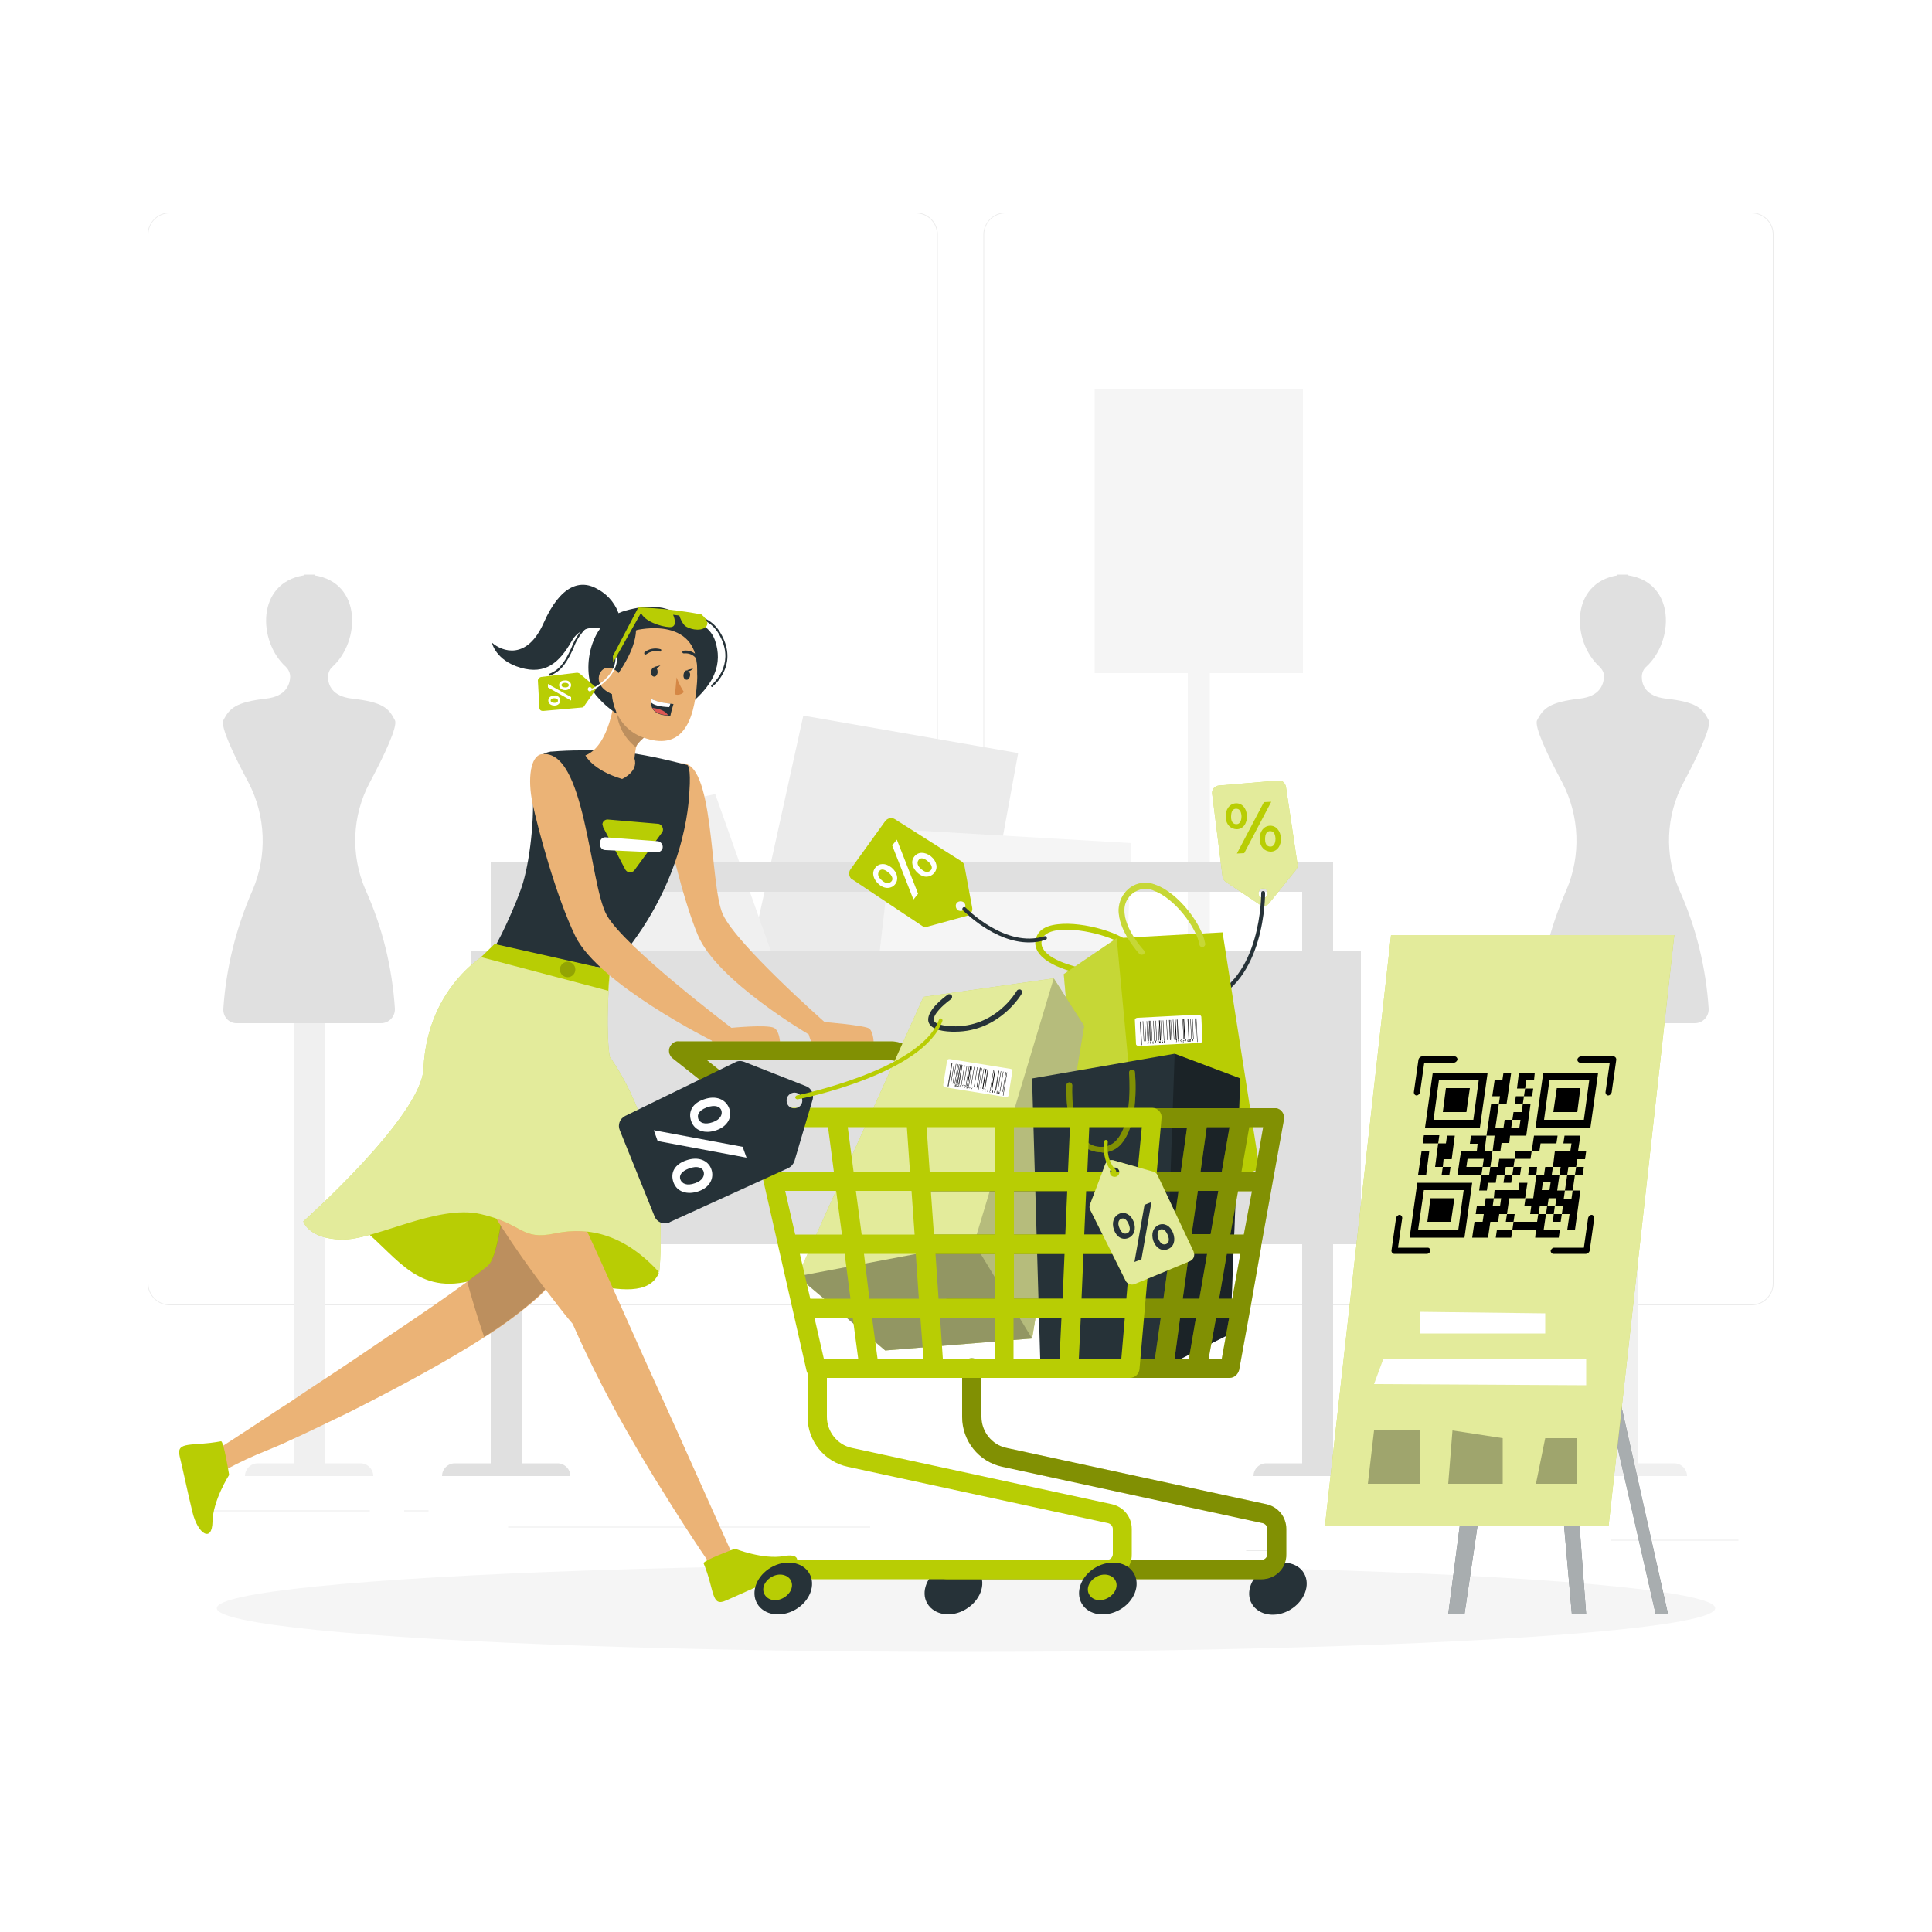 <svg xmlns="http://www.w3.org/2000/svg" xmlns:xlink="http://www.w3.org/1999/xlink" id="Layer_1" x="0px" y="0px" viewBox="0 0 500 500" style="enable-background:new 0 0 500 500;" xml:space="preserve"><style type="text/css">	.st0{fill:#EBEBEB;}	.st1{fill:#F5F5F5;}	.st2{fill:#F0F0F0;}	.st3{fill:#E0E0E0;}	.st4{fill:#263238;}	.st5{opacity:0.6;fill:#FFFFFF;enable-background:new    ;}	.st6{fill:#B8CD04;}	.st7{fill:#FFFFFF;}	.st8{opacity:0.3;enable-background:new    ;}	.st9{fill:#EBB376;}	.st10{opacity:0.2;enable-background:new    ;}	.st11{fill:#D58745;}	.st12{fill:#DE5753;}	.st13{opacity:0.2;fill:#FFFFFF;enable-background:new    ;}	.st14{opacity:0.2;}	.st15{opacity:0.3;}	.st16{opacity:0.75;}</style><g id="freepik--background-complete--inject-3">	<rect y="382.4" class="st0" width="500" height="0.2"></rect>	<rect x="416.8" y="398.5" class="st0" width="33.1" height="0.2"></rect>	<rect x="322.5" y="401.2" class="st0" width="8.7" height="0.2"></rect>	<rect x="396.6" y="389.2" class="st0" width="19.2" height="0.2"></rect>	<rect x="52.5" y="390.9" class="st0" width="43.2" height="0.2"></rect>	<rect x="104.6" y="390.9" class="st0" width="6.3" height="0.2"></rect>	<rect x="131.5" y="395.1" class="st0" width="93.7" height="0.2"></rect>	<path class="st0" d="M237,337.8H43.9c-3.1,0-5.7-2.6-5.7-5.7V60.7c0-3.1,2.6-5.7,5.7-5.7H237c3.2,0,5.7,2.6,5.7,5.7c0,0,0,0,0,0  v271.4C242.7,335.2,240.2,337.8,237,337.8z M43.9,55.2c-3,0-5.5,2.4-5.5,5.5v271.4c0,3,2.4,5.5,5.5,5.5H237c3,0,5.5-2.4,5.5-5.5  V60.7c0-3-2.4-5.5-5.5-5.5H43.9z"></path>	<path class="st0" d="M453.3,337.8H260.2c-3.2,0-5.7-2.6-5.7-5.7V60.7c0-3.1,2.6-5.7,5.7-5.7h193.1c3.1,0,5.7,2.5,5.7,5.7v271.4  C459,335.2,456.5,337.8,453.3,337.8z M260.2,55.2c-3,0-5.5,2.4-5.5,5.5v271.4c0,3,2.4,5.5,5.5,5.5h193.1c3,0,5.5-2.4,5.5-5.5V60.7  c0-3-2.4-5.5-5.5-5.5H260.2z"></path>	<rect x="307.4" y="131.2" class="st1" width="5.7" height="119.6"></rect>	<rect x="283.3" y="100.7" class="st1" width="53.9" height="73.5"></rect>	<polygon class="st0" points="192.3,256 207.9,185.2 263.5,194.9 250.3,267  "></polygon>	<polygon class="st2" points="140.7,215.2 185.1,205.5 208.8,272.4 154.6,287.7  "></polygon>	<polygon class="st1" points="225.1,268.5 231.3,214.6 292.8,218.2 290.6,274.6  "></polygon>	<path class="st2" d="M93.3,378.7H84V223.2h-8v155.5h-9.3c-1.8,0-3.3,1.5-3.3,3.3l0,0h33.2C96.6,380.2,95.1,378.7,93.3,378.7  L93.3,378.7z"></path>	<path class="st3" d="M94.6,230.3c-3.9-9-3.5-19.2,1.1-27.8c3.8-7.1,7.3-14.6,6.5-16.1c-1.6-3.2-3.2-4.7-11.1-5.6  c-5.2-0.6-6.2-3.6-6.2-5.6c0-1,0.4-2,1.1-2.6c7.3-6.6,7.7-21.8-4.6-23.7v-0.2c-0.4,0-0.8,0-1.2,0h-0.4c-0.4,0-0.8,0-1.2,0v0.2  c-12.3,2-11.9,17.1-4.6,23.7c0.7,0.7,1.1,1.6,1.1,2.6c-0.1,2-1.1,5-6.2,5.6c-7.9,0.9-9.5,2.5-11.1,5.6c-0.8,1.6,2.7,9,6.5,16.1  c4.5,8.6,4.9,18.9,1.1,27.8c-4.3,9.8-6.9,20.2-7.6,30.8c-0.1,2,1.4,3.7,3.4,3.7c0.1,0,0.1,0,0.2,0h37.2c2,0,3.6-1.6,3.6-3.6  c0-0.1,0-0.1,0-0.2C101.5,250.5,99,240,94.6,230.3z"></path>	<path class="st2" d="M433.3,378.7H424V223.2h-8v155.5h-9.3c-1.8,0-3.3,1.5-3.3,3.3h33.2C436.6,380.2,435.1,378.7,433.3,378.7z"></path>	<path class="st3" d="M434.6,230.3c-3.9-9-3.5-19.2,1.1-27.8c3.8-7.1,7.3-14.6,6.5-16.1c-1.6-3.2-3.2-4.7-11.1-5.6  c-5.2-0.6-6.2-3.6-6.2-5.6c0-1,0.4-2,1.1-2.6c7.3-6.6,7.7-21.8-4.6-23.7v-0.2c-0.4,0-0.8,0-1.2,0h-0.4c-0.4,0-0.8,0-1.2,0v0.2  c-12.3,2-11.9,17.1-4.6,23.7c0.7,0.7,1.2,1.6,1.1,2.6c-0.1,2-1.1,5-6.2,5.6c-7.9,0.9-9.5,2.5-11.1,5.6c-0.8,1.6,2.7,9,6.5,16.1  c4.5,8.6,4.9,18.9,1.1,27.8c-4.3,9.8-6.9,20.2-7.6,30.8c-0.1,2,1.4,3.7,3.4,3.7c0.1,0,0.1,0,0.2,0h37.2c2,0,3.6-1.6,3.6-3.6  c0-0.1,0-0.1,0-0.2C441.5,250.5,439,240.1,434.6,230.3z"></path>	<rect x="122" y="246" class="st3" width="230.2" height="76"></rect>	<path class="st3" d="M327.7,378.7c-1.8,0-3.3,1.5-3.3,3.3h33.2c0-1.8-1.5-3.3-3.3-3.3H345V223.2H127v155.5h-9.3  c-1.8,0-3.3,1.5-3.3,3.3h33.2c0-1.8-1.5-3.3-3.3-3.3H135V230.8h202v147.9H327.7z"></path></g><g id="freepik--Shadow--inject-3">	<ellipse id="freepik--path--inject-3" class="st1" cx="250" cy="416.2" rx="193.9" ry="11.3"></ellipse></g><g id="freepik--Board--inject-3">	<polygon class="st4" points="374.8,417.8 392,285.5 395.1,285.5 398.3,285.5 398.5,285.5 400.5,285.5 402,285.5 431.7,417.8   428.5,417.8 401.7,300.4 410.5,417.8 406.8,417.8 396.4,299.9 379,417.8  "></polygon>	<polygon class="st5" points="374.8,417.8 392,285.5 395.1,285.5 398.3,285.5 398.5,285.5 400.5,285.5 402,285.5 431.7,417.8   428.5,417.8 401.7,300.4 410.5,417.8 406.8,417.8 396.4,299.9 379,417.8  "></polygon>	<polygon class="st6" points="342.9,394.9 416.3,394.9 433.3,242 360,242  "></polygon>	<polygon class="st5" points="342.9,394.9 416.3,394.9 433.3,242 360,242  "></polygon>	<polygon class="st7" points="367.5,339.5 399.9,339.9 399.9,345.1 367.5,345.1  "></polygon>	<polygon class="st7" points="358,351.7 410.5,351.7 410.5,358.5 355.6,358.2  "></polygon>	<polygon class="st8" points="355.6,370.2 354,384 367.5,384 367.5,370.2  "></polygon>	<polygon class="st8" points="375.9,370.2 374.8,384 388.9,384 388.9,372.2  "></polygon>	<polygon class="st8" points="399.9,372.2 397.5,384 408,384 408,372.2  "></polygon></g><g id="freepik--Character--inject-3">	<path class="st9" d="M175.9,197.6c9.2-1.7,7.6,31.3,11.2,39.1s26.3,27.8,26.3,27.8s9.8,0.8,11.4,1.6s1.7,6.6,0.5,6.6  s-12,0.1-13.6-0.8s-2.4-4.2-2.4-4.2s-23.8-13.9-28.7-25.7c-4.1-9.8-7.9-26.9-9-32.9S173.6,198,175.9,197.6z"></path>	<path class="st6" d="M78.5,316.2c0,0,5.8-5.8,15.3,1.8s14.5,18.2,30.7,12.7s41,10,46-1.2c0,0-8.4-22.1-24.7-28.9  S86.9,309.9,78.5,316.2z"></path>	<path class="st9" d="M132.4,283.2c-0.1,3.6-0.5,11.6-1.2,19.8c-0.9,10.9-2.4,22.3-4.8,24.4c-0.2,0.2-0.5,0.5-0.8,0.7  c-1.1,0.9-2.7,2.2-4.7,3.6c-5,3.7-12.4,8.8-20.5,14.2l-3.4,2.3c-6,4.1-12.2,8.2-18,12c-2.2,1.5-4.4,3-6.5,4.3  c-9.8,6.5-17,11.1-17,11.1l3.2,4.6c3.3-1.8,6.8-3.4,10.3-4.8l0,0c1.9-0.8,3.9-1.6,6-2.6c4.2-1.9,8.9-4.2,13.9-6.6  c1.5-0.7,3-1.5,4.4-2.2c10.8-5.5,22.5-11.8,32-17.9c5-3.1,9.8-6.7,14.2-10.6c2.9-2.8,5-5.4,5.6-7.7c2.1-7,4.1-18,5.6-28.9  c0.7-5.4,1.4-10.8,1.9-15.5L132.4,283.2z"></path>	<path class="st6" d="M57.2,373c0.7-0.1,2.1,8.7,2.1,8.7s-4.2,6.6-4.3,12.1s-3.8,3.3-5.2-2.5s-2.3-10.3-3.3-14.4  S49.8,374.4,57.2,373z"></path>	<path class="st10" d="M154.3,266c0,0-1.4,16.1-3.6,32.7c-1.5,10.9-3.4,21.9-5.6,28.9c-0.7,2.3-2.7,4.9-5.6,7.7  c-4.4,4-9.1,7.5-14.2,10.7c-1.7-4.9-3.2-10-4.4-14.3c2-1.5,3.6-2.7,4.7-3.6c0.3-0.2,0.6-0.5,0.8-0.7c2.3-2.1,3.8-13.4,4.8-24.4  c1-11.1,1.3-21.8,1.3-21.8L154.3,266z"></path>	<path class="st4" d="M157.8,251l-30.6-5c0.9,0.1,6.9-13,8.2-17.7c1.9-6.5,3.3-18.9,2.1-26.9v-0.1c-0.5-3.3,1.8-6.3,5.1-6.8  c0.1,0,0.2,0,0.3,0c2.4-0.2,4.9-0.3,7.3-0.3c4.9-0.1,9.7,0.2,14.5,0.9c6.2,1,13.2,2.9,13.2,2.9s1,0.4,0.5,7.1  C178.1,211.3,175.7,231.7,157.8,251z"></path>	<path class="st9" d="M169.3,188.9c0,0-3.9,2.6-4.6,4.2c0,0.1-0.1,0.2-0.1,0.3c-0.2,1-0.3,1.9-0.4,2.9c1.1,3.4-3.2,5.3-3.2,5.3  c-7.7-2.3-9.5-6.1-9.5-6.1c6.3-2.5,7.5-14.6,7.5-14.6l3.1,2.4L169.3,188.9z"></path>	<path class="st9" d="M175.2,370.3l-8.1-17.9L156.2,328l-1.9-4.2l-8.5-18.5l-10.1-22h-23c3,10.2,9,21.5,15.3,31.4  c6.1,9.8,12.5,18.2,16.4,23.2c2.3,3,3.8,4.7,3.8,4.7c4.7,10.7,10.1,21.1,16,31.2c2.3,4,4.6,7.8,6.8,11.3c8,13,14.4,22.1,14.4,22.1  l5-3L175.2,370.3z"></path>	<path class="st6" d="M182.1,404.6c-0.3-0.7,8.1-3.8,8.1-3.8s7.3,2.9,12.7,1.9s4,3.1-1.5,5.5l-13.5,6C184,416,185,411.6,182.1,404.6  z"></path>	<path class="st6" d="M127.2,246c0,0-16.6,8.3-17.6,30.6c-0.6,12.4-31.1,39.5-31.1,39.5s1.3,4.5,9.9,4.7s24.7-9.2,36-6.6  s10.3,6.9,19.3,5s18.2,0.5,26.9,10.1c0,0,3.9-32-12.8-55.8c0,0-1.3-6.3,0.1-22.7L127.2,246z"></path>	<path class="st5" d="M127.2,246c0,0-16.6,8.3-17.6,30.6c-0.6,12.4-31.1,39.5-31.1,39.5s1.3,4.5,9.9,4.7s24.7-9.2,36-6.6  s10.3,6.9,19.3,5s18.2,0.5,26.9,10.1c0,0,3.9-32-12.8-55.8c0,0-1.3-6.3,0.1-22.7L127.2,246z"></path>	<polygon class="st6" points="128,244.3 157.8,251 157.4,256.4 124.5,247.7  "></polygon>	<path class="st10" d="M148.9,250.9c0,1.1-0.9,2-2,2s-2-0.9-2-2s0.9-2,2-2S148.9,249.8,148.9,250.9z"></path>	<path class="st10" d="M169.3,188.9c0,0-3.9,2.6-4.6,4.2c0,0.1-0.1,0.2-0.1,0.3c-3.4-2.6-5.3-6.7-5-11l2.6,0.9L169.3,188.9z"></path>	<path class="st4" d="M184.3,177.8c-0.1,0-0.1,0-0.2-0.1c-0.1-0.1-0.1-0.3,0-0.4c1.5-1.3,6.1-6.2,1.9-13.3  c-3.7-6.2-11.5-4.1-11.6-4.1c-0.1,0-0.3,0-0.3-0.2s0-0.3,0.2-0.3c0.1,0,8.2-2.2,12.1,4.3c4.5,7.5-0.4,12.6-1.9,13.9  C184.4,177.8,184.3,177.8,184.3,177.8z"></path>	<path class="st4" d="M176.8,160.2c0,0,6.5,0.2,8.3,5.7s0.5,11.6-9.2,18.3s-17.8,0.3-21.6-4.2s-2.8-19.2,7.7-22  C173,154.9,176.8,160.2,176.8,160.2z"></path>	<path class="st9" d="M170.6,162c8.2,1.1,10.3,5.9,9.8,14.5c-0.7,10.7-4.1,18-14.1,14.3C152.7,185.8,156.9,160.1,170.6,162z"></path>	<path class="st11" d="M175.1,175.3c0.5,1.3,1.1,2.6,1.9,3.8c-0.6,0.6-1.5,0.9-2.3,0.6L175.1,175.3z"></path>	<path class="st4" d="M170.2,174c-0.1,0.7-0.5,1.2-1,1.1s-0.8-0.6-0.7-1.3s0.5-1.2,1-1.1S170.2,173.3,170.2,174z"></path>	<path class="st4" d="M169.3,172.6l1.6-0.4C170.8,172.2,170,173.4,169.3,172.6z"></path>	<path class="st4" d="M178.6,174.8c-0.1,0.7-0.5,1.2-1,1.1s-0.8-0.6-0.7-1.3s0.5-1.2,0.9-1.1S178.7,174.1,178.6,174.8z"></path>	<path class="st4" d="M177.8,173.4l1.6-0.4C179.3,173,178.4,174.2,177.8,173.4z"></path>	<path class="st4" d="M167.1,169.4c-0.1,0-0.2,0-0.3-0.1c-0.1-0.1-0.1-0.4,0-0.5c1.1-0.9,2.7-1.2,4.1-0.8c0.2,0,0.3,0.2,0.2,0.4  s-0.2,0.3-0.4,0.2l0,0c-1.2-0.3-2.4,0-3.4,0.7C167.3,169.3,167.2,169.3,167.1,169.4z"></path>	<path class="st4" d="M180.1,170.2c-0.1,0-0.2,0-0.2-0.1c-0.8-0.8-1.8-1.1-2.9-1c-0.2,0-0.4-0.1-0.4-0.3s0.1-0.4,0.3-0.4  c1.3-0.2,2.6,0.3,3.5,1.2c0.1,0.1,0.2,0.3,0,0.5C180.3,170.2,180.2,170.2,180.1,170.2L180.1,170.2z"></path>	<path class="st4" d="M159.7,174.7c0,0,4.8-6.3,4.9-11.6c0,0,17.3-4.4,15.8,12.3c0,0,3.6-14.5-10.5-16.8s-16.9,18.5-10.4,25.7  C159.5,184.3,156.8,178.6,159.7,174.7z"></path>	<path class="st9" d="M160.8,176.6c0.1-2-1.4-3.7-3.4-3.8c0,0,0,0,0,0c-2.6-0.1-4.5,5,1.7,7.1C159.9,180.2,160.6,179.4,160.8,176.6z  "></path>	<path class="st4" d="M160.4,159.7c-0.8-3-2.8-5.6-5.5-7.1c-4.7-2.9-9.9-1.1-14.2,8.6s-10.7,7.5-13.4,5.1c0,0,0.9,4.6,7.4,6.5  s10.1-1.4,13.2-6.8c1.6-3,5.2-4.4,8.4-3L160.4,159.7z"></path>	<path class="st4" d="M174.3,182.2c-0.3,1-0.6,2-0.8,3c-0.2,0-0.4,0-0.6,0c-2.5-0.1-3.6-1-4.1-1.9c-0.2-0.5-0.3-1-0.3-1.5  c0-0.3,0-0.6,0.1-0.9c1.5,0.8,3.2,1.2,4.8,1.2C174,182.2,174.3,182.2,174.3,182.2z"></path>	<path class="st7" d="M173.5,182.1l-0.3,0.9c-2.4-0.1-4-0.5-4.7-1.2c0-0.3,0-0.6,0.1-0.9C170.1,181.6,171.8,182,173.5,182.1z"></path>	<path class="st12" d="M172.9,185.1c-2.5-0.1-3.6-1-4.1-1.9c0.9,0.1,1.9,0.3,2.7,0.7C172.1,184.2,172.6,184.6,172.9,185.1z"></path>	<path class="st4" d="M142.2,174.9c-0.1,0-0.2-0.1-0.2-0.2c0-0.1,0-0.3,0.1-0.3c3.1-1.1,4.5-4,5.8-6.8c0.7-1.8,1.7-3.5,3-5  c3.4-3.2,6.2-0.6,6.2-0.6c0.1,0.1,0.1,0.3,0,0.4c-0.1,0.1-0.2,0.1-0.3,0c-0.1-0.1-2.4-2.3-5.5,0.6c-1.3,1.4-2.3,3-2.9,4.8  C147,170.7,145.6,173.7,142.2,174.9L142.2,174.9z"></path>	<path class="st6" d="M150.6,183.1c0.3,0,0.5-0.2,0.6-0.4l2.8-4c0.3-0.4,0.2-0.9-0.1-1.1l-3.9-3.3c-0.2-0.1-0.4-0.2-0.7-0.2  l-9.3,1.1c-0.4,0.1-0.8,0.5-0.8,0.9l0.4,7.1c0,0.5,0.4,0.8,0.9,0.8c0,0,0,0,0,0L150.6,183.1z M152.1,178.4c0-0.3,0.2-0.6,0.5-0.6  c0,0,0,0,0,0c0.3,0,0.6,0.2,0.6,0.6c0,0.3-0.3,0.6-0.7,0.5C152.4,178.9,152.2,178.7,152.1,178.4L152.1,178.4z"></path>	<path class="st7" d="M146.2,176.1c0.8-0.1,1.5,0.4,1.6,1.1c0,0,0,0.1,0,0.1c0,0.7-0.6,1.3-1.5,1.3s-1.6-0.5-1.6-1.3  S145.3,176.1,146.2,176.1z M146.2,176.7c-0.6,0-0.9,0.3-0.9,0.6s0.3,0.6,1,0.6s0.9-0.3,0.9-0.6S146.9,176.7,146.2,176.7  L146.2,176.7z M141.8,177.9v-0.9l6,3.4v0.9L141.8,177.9z M143.4,180c0.8-0.1,1.5,0.4,1.6,1.2c0,0,0,0.1,0,0.1  c0,0.7-0.6,1.3-1.5,1.3s-1.6-0.5-1.6-1.3S142.5,180.1,143.4,180L143.4,180z M143.4,180.7c-0.6,0-0.9,0.3-0.9,0.6s0.3,0.6,1,0.6  s0.9-0.3,0.9-0.6S144.1,180.7,143.4,180.7L143.4,180.7z"></path>	<path class="st7" d="M153.3,178.6c-0.1,0-0.3-0.1-0.3-0.2c0-0.1,0.1-0.2,0.2-0.2c0.1,0,6.1-3,6.1-7.9c0-0.1,0.1-0.2,0.2-0.2l0,0  c0.1,0,0.2,0.1,0.2,0.2c0,5.2-6.1,8.2-6.4,8.4C153.3,178.6,153.3,178.6,153.3,178.6z"></path>	<path class="st6" d="M158.6,169.8l6.6-12.6c5.5,0.2,10.9,0.8,16.3,1.8c0,0,2.6,2,1.1,3.3s-4.5,0.4-5.4-0.4  c-0.7-0.8-1.1-1.7-1.4-2.6l-1.6-0.2c0,0,1.5,3.3-0.9,3.2s-6.6-1.6-7.4-3.7l-7.2,12.8L158.6,169.8z"></path>	<path class="st9" d="M140.1,195.2c11.4-1.7,12.4,33.4,16.9,41.6s32.3,29.2,32.3,29.2s9.1-0.9,11,0s2.1,6.9,0.6,6.9  s-11.7,1.8-13.7,0.9s-3-4.5-3-4.5s-29.2-14.6-35.3-27c-5-10.3-9.8-28.2-11.1-34.5S137.3,195.7,140.1,195.2z"></path>	<path class="st6" d="M156.1,214.1l5.7,10.9c0.4,0.7,1.2,1,1.9,0.6c0.2-0.1,0.4-0.2,0.5-0.4l7.1-9.7c0.5-0.6,0.3-1.5-0.3-2  c-0.2-0.2-0.5-0.3-0.7-0.3l-12.9-1.1c-0.8-0.1-1.5,0.5-1.5,1.3C156,213.6,156,213.8,156.1,214.1z"></path>	<path class="st7" d="M155.3,218.3v0.3c0,0.8,0.6,1.4,1.4,1.4l13.3,0.6c0.7,0,1.4-0.5,1.5-1.2l0,0c0.1-0.8-0.4-1.5-1.2-1.7  c-0.1,0-0.1,0-0.2,0l-13.3-1c-0.8-0.1-1.5,0.5-1.5,1.3C155.3,218.2,155.3,218.2,155.3,218.3z"></path></g><g id="freepik--Cart--inject-3">	<path class="st6" d="M316.4,226.9c0.1,0.5,0.4,1,0.8,1.3l8.8,5.9c0.8,0.5,1.9,0.4,2.5-0.4l6.9-8.6c0.3-0.4,0.5-0.9,0.4-1.4l-3-20.1  c-0.2-1-1-1.7-2-1.6l-15.4,1.3c-1,0.1-1.8,1-1.7,2c0,0,0,0.1,0,0.1L316.4,226.9z M326.8,229.9c0.7,0,1.3,0.5,1.3,1.2c0,0,0,0,0,0  c0,0.7-0.5,1.3-1.2,1.3c0,0,0,0,0,0c-0.7,0-1.3-0.6-1.2-1.3C325.7,230.5,326.1,230,326.8,229.9L326.8,229.9z"></path>	<path class="st5" d="M316.4,226.9c0.1,0.5,0.4,1,0.8,1.3l8.8,5.9c0.8,0.5,1.9,0.4,2.5-0.4l6.9-8.6c0.3-0.4,0.5-0.9,0.4-1.4l-3-20.1  c-0.2-1-1-1.7-2-1.6l-15.4,1.3c-1,0.1-1.8,1-1.7,2c0,0,0,0.1,0,0.1L316.4,226.9z M326.8,229.9c0.7,0,1.3,0.5,1.3,1.2c0,0,0,0,0,0  c0,0.7-0.5,1.3-1.2,1.3c0,0,0,0,0,0c-0.7,0-1.3-0.6-1.2-1.3C325.7,230.5,326.1,230,326.8,229.9L326.8,229.9z"></path>	<path class="st6" d="M331.5,216.9c0.1,2.1-1.1,3.5-2.6,3.5s-2.8-1.1-2.9-3.1s1-3.5,2.6-3.6S331.4,215,331.5,216.9z M330.1,217  c-0.1-1.4-0.6-1.9-1.4-1.9s-1.3,0.6-1.3,2.1s0.7,1.9,1.4,1.9S330.1,218.5,330.1,217L330.1,217z M327.1,207.6l1.9-0.1l-7,13.3  l-1.9,0.1L327.1,207.6z M322.7,211.1c0.1,2.1-1.1,3.5-2.6,3.5s-2.8-1.1-2.9-3.1s1-3.5,2.6-3.6S322.6,209.1,322.7,211.1L322.7,211.1  z M321.3,211.2c-0.1-1.4-0.6-1.9-1.4-1.9s-1.3,0.6-1.3,2.1s0.7,1.9,1.4,1.9S321.3,212.7,321.3,211.2L321.3,211.2z"></path>	<path class="st4" d="M311.9,259.6c-0.3,0-0.5-0.1-0.6-0.4c0-0.3,0.1-0.5,0.4-0.6c14.9-5,14.7-27.3,14.7-27.5c0-0.3,0.2-0.5,0.5-0.5  s0.5,0.2,0.5,0.5c0,0.2,0.2,23.3-15.4,28.5C312,259.6,311.9,259.6,311.9,259.6z"></path>	<path class="st6" d="M280.6,252.2h-0.1c-0.4-0.1-9.4-1.7-11.9-5.9c-0.7-1.1-0.9-2.5-0.4-3.7c0.4-1.3,1.7-3,5.6-3.4  c6.5-0.8,17.4,2.4,19.4,5.7c0.2,0.3,0.1,0.8-0.2,1c-0.3,0.2-0.8,0.1-1-0.2c-1.6-2.6-11.7-5.7-18-5c-1.7,0.2-3.8,0.8-4.3,2.4  c-0.3,0.8-0.2,1.8,0.3,2.5c2.1,3.6,10.8,5.1,10.9,5.2c0.4,0.1,0.7,0.5,0.6,0.9C281.3,251.9,281,252.2,280.6,252.2L280.6,252.2z"></path>	<polygon class="st6" points="316.4,241.3 326,302.6 295.5,312.1 280.3,308.5 275.3,252.1 289,242.8  "></polygon>	<polygon class="st13" points="295.5,312.1 289,242.8 275.3,252.1 280.3,308.5  "></polygon>	<path class="st6" d="M295.4,247.1c-0.2,0-0.4-0.1-0.5-0.2c-0.2-0.2-5.6-6.1-5.4-11.6c0.1-2,1-3.9,2.5-5.2c1.9-1.7,4.7-2.1,7.1-1.1  c5.9,2.1,12,10.3,12.8,15.2c0.1,0.4-0.2,0.8-0.6,0.9c-0.4,0.1-0.8-0.2-0.9-0.6c-0.7-4.5-6.5-12.1-11.8-14c-1.8-0.9-4-0.5-5.6,0.8  c-1.2,1-2,2.5-2,4.1c-0.2,4.9,4.9,10.4,5,10.5c0.3,0.3,0.3,0.8,0,1.1C295.9,247,295.7,247.1,295.4,247.1L295.4,247.1z"></path>	<g class="st14">		<path class="st7" d="M295.4,247.1c-0.2,0-0.4-0.1-0.5-0.2c-0.2-0.2-5.6-6.1-5.4-11.6c0.1-2,1-3.9,2.5-5.2c1.9-1.7,4.7-2.1,7.1-1.1   c5.9,2.1,12,10.3,12.8,15.2c0.1,0.4-0.2,0.8-0.6,0.9c-0.4,0.1-0.8-0.2-0.9-0.6c-0.7-4.5-6.5-12.1-11.8-14c-1.8-0.9-4-0.5-5.6,0.8   c-1.2,1-2,2.5-2,4.1c-0.2,4.9,4.9,10.4,5,10.5c0.3,0.3,0.3,0.8,0,1.1C295.9,247,295.7,247.1,295.4,247.1L295.4,247.1z"></path>	</g>	<path class="st6" d="M259.5,292.3c-0.5,0-1-0.1-1.4-0.4l-25.8-17c-0.5-0.3-1-0.5-1.6-0.5H183l16.9,13.5c1.1,0.8,1.4,2.4,0.5,3.5  c-0.8,1.1-2.4,1.4-3.5,0.5c-0.1,0-0.1-0.1-0.2-0.1l-22.6-17.9c-1.1-0.9-1.3-2.4-0.4-3.5c0.5-0.6,1.2-1,2-0.9h54.9  c1.6,0,3.1,0.5,4.4,1.3l25.8,17c1.1,0.8,1.5,2.3,0.7,3.5C261.1,291.9,260.3,292.3,259.5,292.3L259.5,292.3z"></path>	<g class="st15">		<path d="M259.5,292.3c-0.5,0-1-0.1-1.4-0.4l-25.8-17c-0.5-0.3-1-0.5-1.6-0.5H183l16.9,13.5c1.1,0.8,1.4,2.4,0.5,3.5   c-0.8,1.1-2.4,1.4-3.5,0.5c-0.1,0-0.1-0.1-0.2-0.1l-22.6-17.9c-1.1-0.9-1.3-2.4-0.4-3.5c0.5-0.6,1.2-1,2-0.9h54.9   c1.6,0,3.1,0.5,4.4,1.3l25.8,17c1.1,0.8,1.5,2.3,0.7,3.5C261.1,291.9,260.3,292.3,259.5,292.3L259.5,292.3z"></path>	</g>	<polygon class="st6" points="206.4,330.3 239,258 272.7,253.2 280.6,265.5 267.1,346.4 229.1,349.5  "></polygon>	<polygon class="st5" points="206.4,330.3 239,258 272.7,253.2 280.6,265.5 267.1,346.4 229.1,349.5  "></polygon>	<polygon class="st10" points="272.7,253.2 252.1,321.7 206.4,330.3 229.1,349.5 267.1,346.4 280.6,265.5  "></polygon>	<polygon class="st10" points="206.4,330.3 252.1,321.7 267.1,346.4 229.1,349.5  "></polygon>	<path class="st4" d="M247.1,267h-0.7c-3.6-0.1-5.6-1-6.1-2.5c-0.8-2.8,4-6.4,5-7.1c0.3-0.2,0.8-0.1,1,0.2c0.2,0.3,0.1,0.8-0.2,1  c-2.1,1.5-4.8,4.1-4.4,5.5c0.1,0.4,0.8,1.3,4.7,1.5c11.3,0.4,16.6-9,16.7-9.1c0.2-0.4,0.6-0.5,1-0.4c0.4,0.2,0.5,0.6,0.4,1  c0,0,0,0.1-0.1,0.1C264.4,257.2,258.8,267,247.1,267z"></path>	<polygon class="st4" points="269.2,351.6 267.1,279.1 304,272.7 321,279.1 318.4,345.2 301.2,353.9  "></polygon>	<polygon class="st8" points="304,272.7 301.2,353.9 318.4,345.2 321,279.1  "></polygon>	<path class="st6" d="M285,298.2c-1.9,0-3.8-0.7-5.1-2.1c-4.5-4.6-3.9-14.9-3.9-15.3c0-0.4,0.4-0.7,0.8-0.7c0.4,0,0.7,0.4,0.7,0.8  c0,0,0,0,0,0c0,0.1-0.6,10.1,3.4,14.2c1.1,1.2,2.7,1.8,4.3,1.7c1.5,0,2.9-0.7,3.9-1.9c4.2-4.9,3.1-17.2,3.1-17.3  c0-0.4,0.3-0.8,0.7-0.8c0,0,0,0,0,0c0.4,0,0.8,0.2,0.8,0.6c0,0,0,0,0,0c0.1,0.5,1.2,13.1-3.4,18.5c-1.2,1.5-3,2.3-4.9,2.4  L285,298.2z"></path>	<g class="st15">		<path d="M285,298.2c-1.9,0-3.8-0.7-5.1-2.1c-4.5-4.6-3.9-14.9-3.9-15.3c0-0.4,0.4-0.7,0.8-0.7c0.4,0,0.7,0.4,0.7,0.8c0,0,0,0,0,0   c0,0.1-0.6,10.1,3.4,14.2c1.1,1.2,2.7,1.8,4.3,1.7c1.5,0,2.9-0.7,3.9-1.9c4.2-4.9,3.1-17.2,3.1-17.3c0-0.4,0.3-0.8,0.7-0.8   c0,0,0,0,0,0c0.4,0,0.8,0.2,0.8,0.6c0,0,0,0,0,0c0.1,0.5,1.2,13.1-3.4,18.5c-1.2,1.5-3,2.3-4.9,2.4L285,298.2z"></path>	</g>	<path class="st4" d="M337.5,407.2c-1.7-3-6.2-3.7-9.9-1.5s-5.4,6.4-3.6,9.4s6.2,3.7,9.9,1.5S339.2,410.2,337.5,407.2z"></path>	<path class="st4" d="M243.6,405.6c-3.7,2.2-5.4,6.4-3.6,9.4s6.2,3.7,9.9,1.5s5.4-6.4,3.6-9.4S247.3,403.5,243.6,405.6z"></path>	<path class="st6" d="M326.5,408.7H245c-1.4,0-2.5-1.1-2.5-2.5s1.1-2.5,2.5-2.5h81.5c0.8,0,1.5-0.7,1.5-1.5v-6.5  c0-0.7-0.5-1.3-1.2-1.5l-67.4-14.6c-6.1-1.3-10.4-6.7-10.4-12.9v-12.7c0-1.4,1.1-2.5,2.5-2.5s2.5,1.1,2.5,2.5v12.7  c0,3.8,2.7,7.2,6.4,8l67.4,14.6c3,0.7,5.1,3.3,5.1,6.4v6.5C333,405.8,330.1,408.7,326.5,408.7z"></path>	<g class="st15">		<path d="M326.5,408.7H245c-1.4,0-2.5-1.1-2.5-2.5s1.1-2.5,2.5-2.5h81.5c0.8,0,1.5-0.7,1.5-1.5v-6.5c0-0.7-0.5-1.3-1.2-1.5   l-67.4-14.6c-6.1-1.3-10.4-6.7-10.4-12.9v-12.7c0-1.4,1.1-2.5,2.5-2.5s2.5,1.1,2.5,2.5v12.7c0,3.8,2.7,7.2,6.4,8l67.4,14.6   c3,0.7,5.1,3.3,5.1,6.4v6.5C333,405.8,330.1,408.7,326.5,408.7z"></path>	</g>	<path class="st6" d="M326.4,322.6v-0.2l2.9-16.1l0,0l3-16.6c0.2-1.4-0.7-2.7-2-2.9c-0.1,0-0.3,0-0.4,0h-31.8  c-1.4,0-2.5,1.1-2.5,2.5s1.1,2.5,2.5,2.5h9.1l-1.6,11.5h-68.5c-1.4,0-2.5,1.1-2.5,2.5s1.1,2.5,2.5,2.5H305l-1.6,11.2h-62.1  c-1.4,0-2.5,1.1-2.5,2.5s1.1,2.5,2.5,2.5h61.4l-1.6,11.6h-55.7c-1.4,0-2.5,1.1-2.5,2.5s1.1,2.5,2.5,2.5h55l-1.5,10.5h-6.5  c-1.4,0-2.5,1.1-2.5,2.5s1.1,2.5,2.5,2.5h25.8c1.2,0,2.2-0.9,2.5-2.1l2.8-15.4l0,0L326.4,322.6z M321.9,319.5h-3.5l2-11.2h3.6  L321.9,319.5z M321,324.5l-2.1,11.6h-3.4l2-11.6H321z M324.9,303.2h-3.6l2-11.5h3.6L324.9,303.2z M312.3,291.7h5.9l-2,11.5h-5.5  L312.3,291.7z M310,308.2h5.3l-2,11.2h-4.9L310,308.2z M307.7,324.5h4.7l-2,11.6h-4.3L307.7,324.5z M305.4,341.1h4.1l-1.8,10.5H304  L305.4,341.1z M312.8,351.6l1.9-10.5h3.4l-1.9,10.5H312.8z"></path>	<g class="st15">		<path d="M326.4,322.6v-0.2l2.9-16.1l0,0l3-16.6c0.2-1.4-0.7-2.7-2-2.9c-0.1,0-0.3,0-0.4,0h-31.8c-1.4,0-2.5,1.1-2.5,2.5   s1.1,2.5,2.5,2.5h9.1l-1.6,11.5h-68.5c-1.4,0-2.5,1.1-2.5,2.5s1.1,2.5,2.5,2.5H305l-1.6,11.2h-62.1c-1.4,0-2.5,1.1-2.5,2.5   s1.1,2.5,2.5,2.5h61.4l-1.6,11.6h-55.7c-1.4,0-2.5,1.1-2.5,2.5s1.1,2.5,2.5,2.5h55l-1.5,10.5h-6.5c-1.4,0-2.5,1.1-2.5,2.5   s1.1,2.5,2.5,2.5h25.8c1.2,0,2.2-0.9,2.5-2.1l2.8-15.4l0,0L326.4,322.6z M321.9,319.5h-3.5l2-11.2h3.6L321.9,319.5z M321,324.5   l-2.1,11.6h-3.4l2-11.6H321z M324.9,303.2h-3.6l2-11.5h3.6L324.9,303.2z M312.3,291.7h5.9l-2,11.5h-5.5L312.3,291.7z M310,308.2   h5.3l-2,11.2h-4.9L310,308.2z M307.7,324.5h4.7l-2,11.6h-4.3L307.7,324.5z M305.4,341.1h4.1l-1.8,10.5H304L305.4,341.1z    M312.8,351.6l1.9-10.5h3.4l-1.9,10.5H312.8z"></path>	</g>	<path class="st6" d="M300,287.5c-0.5-0.5-1.1-0.8-1.8-0.8H196.4c-0.8,0-1.5,0.3-2,0.9c-0.5,0.6-0.6,1.4-0.5,2.1l3.8,16.5l0,0  l11,48.4c0.2,1.2,1.3,2,2.4,2h81.3c1.3,0,2.4-1,2.5-2.3l5.7-64.9C300.7,288.8,300.5,288.1,300,287.5z M291.5,336.1h-11.6l0.5-11.6  h12.1L291.5,336.1z M227.1,351.6l-1.4-10.5h12.5l0.8,10.5H227.1z M241.7,319.5l-0.8-11.3h16.5v11.3H241.7z M257.4,324.5v11.6h-14.5  l-0.8-11.6H257.4z M262.4,308.2h13.8l-0.5,11.3h-13.3V308.2z M262.4,303.2v-11.5h14.5l-0.5,11.5H262.4z M257.4,303.2h-16.8  l-0.8-11.5h17.7V303.2z M235.5,303.2h-14.6l-1.5-11.5h15.3L235.5,303.2z M235.9,308.2l0.8,11.3H223l-1.5-11.3H235.9z M217.9,319.5  h-12.1l-2.6-11.3h13.2L217.9,319.5z M207,324.5h11.6l1.5,11.6h-10.4L207,324.5z M223.6,324.5H237l0.8,11.6h-12.8L223.6,324.5z   M243.3,341.1h14.1v10.5H244L243.3,341.1z M262.4,341.1h12.3l-0.5,10.5h-11.9V341.1z M262.4,336.1v-11.6h13.1l-0.5,11.6H262.4z   M280.6,319.5l0.5-11.3H294l-1,11.3H280.6z M294.4,303.2h-13l0.5-11.5h13.6L294.4,303.2z M214.3,291.7l1.5,11.5h-13.7l-2.6-11.5  H214.3z M210.8,341.1h9.9l1.4,10.5h-8.9L210.8,341.1z M279.2,351.6l0.5-10.5h11.4l-0.9,10.5H279.2z"></path>	<path class="st6" d="M286.5,408.7H205c-1.4,0-2.5-1.1-2.5-2.5s1.1-2.5,2.5-2.5h81.5c0.8,0,1.5-0.7,1.5-1.5v-6.5  c0-0.7-0.5-1.3-1.2-1.5l-67.4-14.6c-6.1-1.3-10.4-6.7-10.4-12.9v-12.7c0-1.4,1.1-2.5,2.5-2.5s2.5,1.1,2.5,2.5v12.7  c0,3.8,2.7,7.2,6.4,8l67.4,14.6c3,0.7,5.1,3.3,5.1,6.4v6.5C293,405.8,290.1,408.7,286.5,408.7z"></path>	<ellipse transform="matrix(0.866 -0.5 0.5 0.866 -167.126 198.437)" class="st4" cx="286.7" cy="411.1" rx="7.8" ry="6.3"></ellipse>	<path class="st6" d="M288.6,408.9c0.9,1.5,0.1,3.5-1.8,4.6s-4,0.7-4.9-0.8s-0.1-3.5,1.8-4.6S287.8,407.5,288.6,408.9z"></path>	<ellipse transform="matrix(0.866 -0.5 0.5 0.866 -178.38 156.439)" class="st4" cx="202.7" cy="411.1" rx="7.8" ry="6.3"></ellipse>	<path class="st6" d="M204.6,408.9c0.9,1.5,0.1,3.5-1.8,4.6s-4,0.7-4.9-0.8s-0.1-3.5,1.8-4.6S203.8,407.5,204.6,408.9z"></path>	<path class="st6" d="M238.6,239.6c0.4,0.3,1,0.4,1.5,0.2l10.2-2.8c0.9-0.3,1.5-1.2,1.3-2.1l-2-10.8c-0.1-0.5-0.4-1-0.8-1.2  L231.6,212c-0.8-0.5-1.9-0.3-2.5,0.5l-9,12.5c-0.6,0.8-0.4,2,0.4,2.6c0,0,0,0,0.1,0L238.6,239.6z M247.6,233.7  c0.4-0.5,1.2-0.6,1.8-0.2c0.5,0.4,0.6,1.2,0.2,1.8c-0.4,0.5-1.2,0.6-1.8,0.2C247.3,235,247.2,234.2,247.6,233.7L247.6,233.7z"></path>	<path class="st7" d="M240.9,221.6c1.6,1.3,1.9,3.1,0.9,4.3s-2.7,1.4-4.2,0.1s-2-3-1-4.3S239.3,220.4,240.9,221.6z M240,222.8  c-1.1-0.9-1.9-0.8-2.3-0.2s-0.4,1.4,0.8,2.4s1.9,0.7,2.4,0.2S241.2,223.7,240,222.8z M230.9,218.8l1.2-1.5l5.5,14l-1.2,1.5  L230.9,218.8z M230.7,224.5c1.6,1.3,1.9,3.1,1,4.3s-2.7,1.4-4.2,0.1s-2-3-1-4.3S229.2,223.3,230.7,224.5z M229.8,225.7  c-1.1-0.9-1.9-0.8-2.3-0.2s-0.4,1.4,0.8,2.4s1.9,0.7,2.4,0.2S231,226.6,229.8,225.7L229.8,225.7z"></path>	<path class="st6" d="M299.6,304.2c-0.2-0.5-0.7-0.9-1.2-1l-10.2-2.9c-0.9-0.3-1.9,0.2-2.2,1.1l-3.9,10.3c-0.2,0.5-0.2,1,0.1,1.5  l9.1,18.2c0.4,0.9,1.5,1.3,2.4,0.9l14.2-5.9c1-0.4,1.4-1.5,1-2.4c0,0,0-0.1,0-0.1L299.6,304.2z M288.9,304.5  c-0.7,0.2-1.4-0.1-1.6-0.7c-0.2-0.7,0.1-1.4,0.7-1.6c0.7-0.2,1.4,0.1,1.6,0.7c0,0,0,0,0,0C289.9,303.5,289.5,304.3,288.9,304.5  C288.9,304.5,288.9,304.5,288.9,304.5L288.9,304.5z"></path>	<path class="st5" d="M299.6,304.2c-0.2-0.5-0.7-0.9-1.2-1l-10.2-2.9c-0.9-0.3-1.9,0.2-2.2,1.1l-3.9,10.3c-0.2,0.5-0.2,1,0.1,1.5  l9.1,18.2c0.4,0.9,1.5,1.3,2.4,0.9l14.2-5.9c1-0.4,1.4-1.5,1-2.4c0,0,0-0.1,0-0.1L299.6,304.2z M288.9,304.5  c-0.7,0.2-1.4-0.1-1.6-0.7c-0.2-0.7,0.1-1.4,0.7-1.6c0.7-0.2,1.4,0.1,1.6,0.7c0,0,0,0,0,0C289.9,303.5,289.5,304.3,288.9,304.5  C288.9,304.5,288.9,304.5,288.9,304.5L288.9,304.5z"></path>	<path class="st4" d="M288.3,318.3c-0.7-2,0-3.6,1.4-4.2s3,0.2,3.7,2.1s0.1,3.6-1.4,4.2S289,320.2,288.3,318.3z M289.7,317.8  c0.5,1.3,1.2,1.6,1.9,1.4s1.1-1,0.5-2.4s-1.3-1.6-1.9-1.4S289.1,316.4,289.7,317.8L289.7,317.8z M295.4,325.9l-1.8,0.7l2.6-14.8  l1.8-0.7L295.4,325.9z M298.5,321.2c-0.7-2,0-3.6,1.4-4.2s3,0.2,3.7,2.1s0.2,3.6-1.4,4.2S299.2,323,298.5,321.2L298.5,321.2z   M299.8,320.6c0.5,1.3,1.2,1.6,1.9,1.4s1.1-1,0.5-2.4s-1.3-1.6-1.9-1.4S299.3,319.3,299.8,320.6L299.8,320.6z"></path>	<path class="st4" d="M204,302.3c0.8-0.4,1.3-1,1.6-1.8l4.7-15.9c0.4-1.4-0.3-3-1.7-3.5l-16-6.3c-0.8-0.3-1.6-0.3-2.3,0.1  l-28.5,13.9c-1.4,0.7-2,2.3-1.4,3.7l9,22.3c0.6,1.5,2.3,2.2,3.8,1.6c0,0,0.1,0,0.1-0.1L204,302.3z M203.7,285.5  c-0.4-1,0.1-2.2,1.2-2.6c1-0.4,2.2,0.1,2.6,1.2s-0.1,2.2-1.2,2.6c0,0,0,0,0,0C205.2,287.1,204,286.6,203.7,285.5L203.7,285.5z"></path>	<path class="st7" d="M182.2,284.5c3.1-1.1,5.6,0,6.5,2.3s-0.4,4.7-3.3,5.7s-5.6,0.2-6.5-2.3S179.2,285.5,182.2,284.5z M182.9,286.6  c-2.1,0.8-2.5,1.9-2.2,2.9s1.6,1.7,3.8,0.9c2-0.7,2.5-2,2.2-3S185.1,285.8,182.9,286.6L182.9,286.6z M170.2,295.3l-1-2.8l23,4.3  l1,2.8L170.2,295.3z M177.6,300.3c3.1-1.1,5.7,0,6.5,2.3s-0.4,4.7-3.3,5.7s-5.6,0.2-6.5-2.3S174.6,301.3,177.6,300.3z M178.3,302.4  c-2.1,0.8-2.6,1.9-2.2,2.9s1.6,1.7,3.8,0.9c2-0.7,2.5-2,2.2-3S180.5,301.6,178.3,302.4z"></path>	<path class="st6" d="M206.4,284.5c-0.3,0-0.5-0.2-0.6-0.4c0-0.3,0.2-0.5,0.4-0.6c0.3-0.1,32.1-6.6,36.8-19.6  c0.1-0.3,0.4-0.4,0.6-0.3c0.2,0.1,0.4,0.4,0.3,0.6C239.1,277.8,207.8,284.3,206.4,284.5L206.4,284.5z"></path>	<path class="st4" d="M266.3,243.9c-9,0-16.7-8-17.1-8.3c-0.2-0.2-0.2-0.5,0-0.7c0,0,0,0,0,0c0.2-0.2,0.5-0.2,0.7,0c0,0,0,0,0,0  c0.1,0.1,10.3,10.6,20.4,7.4c0.3-0.1,0.5,0.1,0.6,0.3c0.1,0.3,0,0.5-0.3,0.6c0,0,0,0,0,0C269.3,243.7,267.8,243.9,266.3,243.9z"></path>	<path class="st6" d="M288.4,303.7c-0.1,0-0.2,0-0.3-0.1c-0.1-0.1-2.9-2.5-2.4-8.1c0-0.3,0.3-0.5,0.5-0.5c0.3,0,0.5,0.3,0.5,0.5  c-0.5,5,1.9,7.1,2,7.2c0.2,0.2,0.2,0.5,0.1,0.7c0,0,0,0,0,0C288.7,303.7,288.6,303.7,288.4,303.7z"></path></g><g>	<g>		<g class="st16">			<image style="overflow:visible;" width="19" height="8" transform="matrix(1 0 0 1 244 277)">			</image>		</g>		<path class="st7" d="M261.4,276.6l-15.5-2.5c-0.4-0.1-0.8,0.1-0.8,0.4l-1,6.3c0,0.3,0.2,0.6,0.6,0.6l15.5,2.5   c0.4,0.1,0.8-0.1,0.8-0.4l1-6.3C262.1,276.9,261.8,276.6,261.4,276.6z"></path>	</g>	<g>		<g>			<rect x="245.8" y="274.9" transform="matrix(0.987 0.163 -0.163 0.987 48.465 -36.267)" width="0.1" height="6.1"></rect>			<rect x="245.9" y="274.9" transform="matrix(0.987 0.163 -0.163 0.987 48.469 -36.287)" width="0.1" height="6.1"></rect>			<rect x="246.5" y="275" transform="matrix(0.987 0.163 -0.163 0.987 48.425 -36.396)" width="0.1" height="5.2"></rect>			<rect x="246.8" y="275.1" transform="matrix(0.987 0.163 -0.163 0.987 48.436 -36.443)" width="0" height="5.2"></rect>			<rect x="247.5" y="275.2" transform="matrix(0.987 0.163 -0.163 0.987 48.463 -36.549)" width="0.1" height="5.2"></rect>			<rect x="247.8" y="275.2" transform="matrix(0.987 0.163 -0.163 0.987 48.476 -36.602)" width="0.1" height="5.2"></rect>			<rect x="248.1" y="275.3" transform="matrix(0.987 0.163 -0.163 0.987 48.489 -36.655)" width="0.1" height="5.2"></rect>			<rect x="248.5" y="275.3" transform="matrix(0.987 0.163 -0.163 0.987 48.502 -36.708)" width="0.1" height="5.2"></rect>			<rect x="250.4" y="275.7" transform="matrix(0.987 0.163 -0.163 0.987 48.582 -37.025)" width="0.1" height="5.2"></rect>			<rect x="250.7" y="275.7" transform="matrix(0.987 0.163 -0.163 0.987 48.595 -37.078)" width="0.2" height="5.2"></rect>			<rect x="251.1" y="275.8" transform="matrix(0.987 0.163 -0.163 0.987 48.608 -37.131)" width="0.1" height="5.2"></rect>			<rect x="251.5" y="275.8" transform="matrix(0.987 0.163 -0.163 0.987 48.621 -37.184)" width="0" height="5.2"></rect>			<rect x="252.3" y="276" transform="matrix(0.987 0.163 -0.163 0.987 48.655 -37.316)" width="0" height="5.2"></rect>			<rect x="256.2" y="276.6" transform="matrix(0.987 0.163 -0.163 0.987 48.813 -37.949)" width="0" height="5.2"></rect>			<rect x="251.7" y="275.9" transform="matrix(0.987 0.163 -0.163 0.987 48.632 -37.226)" width="0.1" height="5.2"></rect>			<rect x="253.6" y="276.2" transform="matrix(0.987 0.163 -0.163 0.987 48.777 -37.516)" width="0.1" height="6.1"></rect>			<rect x="254.2" y="276.3" transform="matrix(0.987 0.163 -0.163 0.987 48.733 -37.629)" width="0.1" height="5.2"></rect>			<rect x="255.2" y="276.5" transform="matrix(0.987 0.163 -0.163 0.987 48.773 -37.79)" width="0.1" height="5.2"></rect>			<rect x="255.8" y="276.5" transform="matrix(0.987 0.163 -0.163 0.987 48.796 -37.88)" width="0" height="5.2"></rect>			<rect x="252.5" y="276" transform="matrix(0.987 0.163 -0.163 0.987 48.665 -37.359)" width="0.1" height="5.2"></rect>			<rect x="253.1" y="276.1" transform="matrix(0.987 0.163 -0.163 0.987 48.687 -37.447)" width="0" height="5.2"></rect>			<rect x="253.2" y="276.1" transform="matrix(0.987 0.163 -0.163 0.987 48.693 -37.471)" width="0.1" height="5.2"></rect>			<rect x="248.6" y="275.4" transform="matrix(0.987 0.163 -0.163 0.987 48.509 -36.735)" width="0.1" height="5.2"></rect>			<rect x="249.2" y="275.5" transform="matrix(0.987 0.163 -0.163 0.987 48.532 -36.824)" width="0.1" height="5.2"></rect>			<rect x="248.2" y="275.3" transform="matrix(0.987 0.163 -0.163 0.987 48.493 -36.669)" width="0.1" height="5.2"></rect>			<rect x="249.8" y="275.6" transform="matrix(0.987 0.163 -0.163 0.987 48.554 -36.913)" width="0.1" height="5.2"></rect>			<rect x="247" y="275.1" transform="matrix(0.987 0.163 -0.163 0.987 48.444 -36.474)" width="0.1" height="5.2"></rect>			<rect x="256.7" y="276.7" transform="matrix(0.987 0.163 -0.163 0.987 48.832 -38.024)" width="0.1" height="5.2"></rect>			<rect x="257" y="276.7" transform="matrix(0.987 0.163 -0.163 0.987 48.845 -38.077)" width="0.2" height="5.2"></rect>			<rect x="258.1" y="276.9" transform="matrix(0.987 0.163 -0.163 0.987 48.892 -38.264)" width="0.1" height="5.2"></rect>			<rect x="258" y="276.9" transform="matrix(0.987 0.163 -0.163 0.987 48.885 -38.236)" width="0.1" height="5.2"></rect>			<rect x="258.6" y="277" transform="matrix(0.987 0.163 -0.163 0.987 48.911 -38.342)" width="0.1" height="5.2"></rect>			<rect x="259.9" y="277.2" transform="matrix(0.987 0.163 -0.163 0.987 48.96 -38.539)" width="0.1" height="5.2"></rect>			<rect x="259.2" y="277.1" transform="matrix(0.987 0.163 -0.163 0.987 48.931 -38.422)" width="0.1" height="5.2"></rect>			<rect x="260.1" y="277.3" transform="matrix(0.987 0.163 -0.163 0.987 49.038 -38.562)" width="0.1" height="6.1"></rect>			<rect x="253.3" y="276.1" transform="matrix(0.987 0.163 -0.163 0.987 48.699 -37.493)" width="0.1" height="5.2"></rect>			<rect x="254.7" y="276.4" transform="matrix(0.987 0.163 -0.163 0.987 48.754 -37.713)" width="0.2" height="5.2"></rect>			<rect x="255.3" y="276.5" transform="matrix(0.987 0.163 -0.163 0.987 48.777 -37.806)" width="0.1" height="5.2"></rect>		</g>		<g>			<g>				<path d="M247.2,280.7c0-0.1,0.1-0.1,0.2-0.1c0.1,0,0.1,0.1,0.1,0.2c0,0.1,0,0.1-0.1,0.1c0.1,0,0.1,0.1,0.1,0.2     c0,0.1-0.1,0.1-0.2,0.1c-0.1,0-0.2-0.1-0.2-0.2c0-0.1,0.1-0.1,0.1-0.1C247.2,280.8,247.1,280.7,247.2,280.7z M247.3,280.9     c-0.1,0-0.1,0-0.1,0.1c0,0.1,0,0.1,0.1,0.1c0.1,0,0.1,0,0.1-0.1C247.4,281,247.4,280.9,247.3,280.9z M247.3,280.8     C247.4,280.8,247.4,280.8,247.3,280.8c0.1-0.1,0.1-0.2,0-0.2c-0.1,0-0.1,0-0.1,0.1C247.2,280.7,247.2,280.8,247.3,280.8z"></path>			</g>			<g>				<path d="M248.1,281c0,0.2-0.1,0.3-0.2,0.2c-0.1,0-0.2-0.1-0.1-0.3c0-0.2,0.1-0.3,0.2-0.2C248,280.7,248.1,280.8,248.1,281z      M247.8,280.9c0,0.1,0,0.2,0.1,0.2c0.1,0,0.1,0,0.1-0.2c0-0.1,0-0.2-0.1-0.2C247.9,280.7,247.8,280.8,247.8,280.9z"></path>			</g>			<g>				<path d="M248.4,281c0,0,0.1,0,0.1,0c0.1,0,0.1,0.1,0.1,0.2c0,0.1-0.1,0.2-0.2,0.2C248.3,281.3,248.3,281.2,248.4,281     c-0.1-0.1,0.1-0.2,0.2-0.2c0,0,0,0,0,0l0,0.1c0,0,0,0,0,0C248.5,280.9,248.4,280.9,248.4,281z M248.4,281.1L248.4,281.1     c0,0.1,0,0.2,0.1,0.2c0.1,0,0.1,0,0.1-0.1c0-0.1,0-0.1-0.1-0.1C248.5,281,248.4,281.1,248.4,281.1z"></path>			</g>			<g>				<path d="M248.9,281.4L248.9,281.4c0.1,0,0.1,0,0.2,0c0.1,0,0.1,0,0.1-0.1c0-0.1,0-0.1-0.1-0.1l0,0l0-0.1l0,0     c0.1,0,0.1,0,0.1-0.1c0,0,0-0.1-0.1-0.1c0,0-0.1,0-0.1,0l0-0.1c0,0,0.1,0,0.1,0c0.1,0,0.1,0.1,0.1,0.2c0,0.1,0,0.1-0.1,0.1     c0.1,0,0.1,0.1,0.1,0.2c0,0.1-0.1,0.1-0.2,0.1C248.9,281.4,248.9,281.4,248.9,281.4z"></path>			</g>			<g>				<path d="M249.5,281.5C249.5,281.5,249.5,281.5,249.5,281.5c0-0.2,0.3-0.3,0.3-0.4c0,0,0-0.1-0.1-0.1c0,0-0.1,0-0.1,0l0-0.1     c0,0,0.1,0,0.2,0c0.1,0,0.1,0.1,0.1,0.2C249.8,281.3,249.6,281.3,249.5,281.5l0.3,0l0,0.1L249.5,281.5z"></path>			</g>			<g>				<path d="M250.1,281.5C250.1,281.5,250.2,281.6,250.1,281.5c0.2,0.1,0.2,0,0.2-0.1c0,0-0.1,0-0.1,0c-0.1,0-0.1-0.1-0.1-0.2     c0-0.1,0.1-0.2,0.2-0.1c0.1,0,0.1,0,0.1,0.1c0,0,0,0.1,0,0.2c0,0.2-0.1,0.3-0.2,0.3C250.1,281.6,250.1,281.6,250.1,281.5     L250.1,281.5z M250.4,281.3L250.4,281.3c0-0.1,0-0.2-0.1-0.2c-0.1,0-0.1,0-0.1,0.1c0,0.1,0,0.1,0.1,0.1     C250.3,281.4,250.3,281.3,250.4,281.3z"></path>			</g>			<g>				<path d="M251,281.6l0,0.1l-0.1,0L251,281.6l-0.3,0l0-0.1l0.2-0.3l0.1,0l-0.2,0.3L251,281.6l0-0.2l0.1,0L251,281.6L251,281.6     L251,281.6L251,281.6z"></path>			</g>			<g>				<path d="M251.6,281.6c0,0.2-0.1,0.3-0.2,0.2c-0.1,0-0.2-0.1-0.1-0.3c0-0.2,0.1-0.3,0.2-0.2C251.6,281.3,251.7,281.4,251.6,281.6     z M251.4,281.5c0,0.1,0,0.2,0.1,0.2c0.1,0,0.1,0,0.1-0.2c0-0.1,0-0.2-0.1-0.2C251.4,281.3,251.4,281.4,251.4,281.5z"></path>			</g>		</g>		<g>			<g>				<path d="M258.4,282.6c0-0.1,0.1-0.1,0.2-0.1c0.1,0,0.1,0.1,0.1,0.2c0,0.1,0,0.1-0.1,0.1c0.1,0,0.1,0.1,0.1,0.2     c0,0.1-0.1,0.1-0.2,0.1c-0.1,0-0.2-0.1-0.2-0.2c0-0.1,0.1-0.1,0.1-0.1C258.5,282.7,258.4,282.6,258.4,282.6z M258.6,282.7     c-0.1,0-0.1,0-0.1,0.1c0,0.1,0,0.1,0.1,0.1c0.1,0,0.1,0,0.1-0.1C258.7,282.8,258.6,282.8,258.6,282.7z M258.6,282.7     C258.6,282.7,258.7,282.6,258.6,282.7c0.1-0.1,0.1-0.2,0-0.2c-0.1,0-0.1,0-0.1,0.1C258.5,282.6,258.5,282.6,258.6,282.7z"></path>			</g>			<g>				<path d="M254.9,282.1c0,0,0.1,0,0.1,0c0.1,0,0.1,0.1,0.1,0.2c0,0.1-0.1,0.2-0.2,0.2C254.9,282.4,254.8,282.3,254.9,282.1     c-0.1-0.1,0.1-0.2,0.2-0.2c0,0,0,0,0,0l0,0.1c0,0,0,0,0,0C255,281.9,255,282,254.9,282.1z M254.9,282.2L254.9,282.2     c0,0.1,0,0.2,0.1,0.2c0.1,0,0.1,0,0.1-0.1c0-0.1,0-0.1-0.1-0.1C255,282.1,254.9,282.1,254.9,282.2z"></path>			</g>			<g>				<path d="M254.2,282.2L254.2,282.2c0.1,0,0.1,0,0.2,0c0.1,0,0.1,0,0.1-0.1c0-0.1,0-0.1-0.1-0.1l0,0l0-0.1l0,0     c0.1,0,0.1,0,0.1-0.1c0,0,0-0.1-0.1-0.1c0,0-0.1,0-0.1,0l0-0.1c0,0,0.1,0,0.1,0c0.1,0,0.1,0.1,0.1,0.2c0,0.1,0,0.1-0.1,0.1     c0.1,0,0.1,0.1,0.1,0.2c0,0.1-0.1,0.1-0.2,0.1C254.3,282.3,254.3,282.3,254.2,282.2z"></path>			</g>			<g>				<path d="M256,282.6C256,282.6,256,282.6,256,282.6c0-0.2,0.3-0.3,0.3-0.4c0,0,0-0.1-0.1-0.1c0,0-0.1,0-0.1,0l0-0.1     c0,0,0.1,0,0.2,0c0.1,0,0.1,0.1,0.1,0.2C256.4,282.4,256.1,282.4,256,282.6l0.3,0l0,0.1L256,282.6z"></path>			</g>			<g>				<path d="M256.7,282.6C256.7,282.6,256.7,282.6,256.7,282.6c0.2,0.1,0.2,0,0.2-0.1c0,0-0.1,0-0.1,0c-0.1,0-0.1-0.1-0.1-0.2     c0-0.1,0.1-0.2,0.2-0.1c0.1,0,0.1,0,0.1,0.1c0,0,0,0.1,0,0.2c0,0.2-0.1,0.3-0.2,0.3C256.7,282.7,256.6,282.7,256.7,282.6     L256.7,282.6z M256.9,282.4L256.9,282.4c0-0.1,0-0.2-0.1-0.2c-0.1,0-0.1,0-0.1,0.1c0,0.1,0,0.1,0.1,0.1     C256.8,282.4,256.9,282.4,256.9,282.4z"></path>			</g>			<g>				<path d="M255.5,282.4C255.5,282.4,255.6,282.4,255.5,282.4c0.2,0.1,0.2,0,0.2-0.1c0,0-0.1,0-0.1,0c-0.1,0-0.1-0.1-0.1-0.2     c0-0.1,0.1-0.2,0.2-0.1c0.1,0,0.1,0,0.1,0.1c0,0,0,0.1,0,0.2c0,0.2-0.1,0.3-0.2,0.3C255.5,282.5,255.5,282.5,255.5,282.4     L255.5,282.4z M255.8,282.2L255.8,282.2c0-0.1,0-0.2-0.1-0.2c-0.1,0-0.1,0-0.1,0.1c0,0.1,0,0.1,0.1,0.1     C255.7,282.2,255.7,282.2,255.8,282.2z"></path>			</g>			<g>				<path d="M257.5,282.7l0,0.1l-0.1,0L257.5,282.7l-0.3,0l0-0.1l0.2-0.3l0.1,0l-0.2,0.3L257.5,282.7l0-0.2l0.1,0L257.5,282.7     L257.5,282.7L257.5,282.7L257.5,282.7z"></path>			</g>			<g>				<path d="M258.2,282.7c0,0.2-0.1,0.3-0.2,0.2c-0.1,0-0.2-0.1-0.1-0.3c0-0.2,0.1-0.3,0.2-0.2C258.2,282.4,258.2,282.5,258.2,282.7     z M257.9,282.6c0,0.1,0,0.2,0.1,0.2c0.1,0,0.1,0,0.1-0.2c0-0.1,0-0.2-0.1-0.2C258,282.4,257.9,282.5,257.9,282.6z"></path>			</g>		</g>	</g></g><g>	<g>		<g class="st16">			<image style="overflow:visible;" width="18" height="8" transform="matrix(1 0 0 1 294 263)">			</image>		</g>		<path class="st7" d="M310.1,262.6l-15.7,0.8c-0.4,0-0.7,0.3-0.7,0.5l0.3,6.3c0,0.3,0.4,0.5,0.8,0.5l15.7-0.8   c0.4,0,0.7-0.3,0.7-0.5l-0.3-6.3C310.8,262.8,310.5,262.6,310.1,262.6z"></path>	</g>	<g>		<g>							<rect x="295.1" y="264.3" transform="matrix(0.999 -5.001956e-02 5.001956e-02 0.999 -13.001 15.097)" width="0.1" height="6.1"></rect>							<rect x="295.2" y="264.3" transform="matrix(0.999 -5.001956e-02 5.001956e-02 0.999 -13 15.104)" width="0.1" height="6.1"></rect>							<rect x="295.8" y="264.2" transform="matrix(0.999 -5.001956e-02 5.001956e-02 0.999 -12.977 15.131)" width="0.1" height="5.2"></rect>							<rect x="296.1" y="264.2" transform="matrix(0.999 -5.001956e-02 5.001956e-02 0.999 -12.976 15.146)" width="0" height="5.2"></rect>							<rect x="296.8" y="264.2" transform="matrix(0.999 -5.001956e-02 5.001956e-02 0.999 -12.973 15.179)" width="0.1" height="5.2"></rect>							<rect x="297.1" y="264.2" transform="matrix(0.999 -5.001956e-02 5.001956e-02 0.999 -12.972 15.196)" width="0.1" height="5.2"></rect>							<rect x="297.4" y="264.1" transform="matrix(0.999 -5.001956e-02 5.001956e-02 0.999 -12.971 15.212)" width="0.1" height="5.2"></rect>							<rect x="297.7" y="264.1" transform="matrix(0.999 -5.001956e-02 5.001956e-02 0.999 -12.969 15.229)" width="0.1" height="5.2"></rect>							<rect x="299.7" y="264" transform="matrix(0.999 -5.001956e-02 5.001956e-02 0.999 -12.962 15.329)" width="0.1" height="5.2"></rect>							<rect x="300" y="264" transform="matrix(0.999 -5.001956e-02 5.001956e-02 0.999 -12.961 15.346)" width="0.2" height="5.2"></rect>							<rect x="300.4" y="264" transform="matrix(0.999 -5.001956e-02 5.001956e-02 0.999 -12.959 15.363)" width="0.1" height="5.2"></rect>							<rect x="300.8" y="264" transform="matrix(0.999 -5.001956e-02 5.001956e-02 0.999 -12.958 15.379)" width="0" height="5.2"></rect>							<rect x="301.6" y="263.9" transform="matrix(0.999 -5.001956e-02 5.001956e-02 0.999 -12.955 15.421)" width="0" height="5.2"></rect>							<rect x="305.6" y="263.7" transform="matrix(0.999 -5.001956e-02 5.001956e-02 0.999 -12.94 15.62)" width="0" height="5.2"></rect>							<rect x="301" y="264" transform="matrix(0.999 -5.001956e-02 5.001956e-02 0.999 -12.957 15.393)" width="0.1" height="5.2"></rect>							<rect x="303" y="263.9" transform="matrix(0.999 -5.001956e-02 5.001956e-02 0.999 -12.971 15.491)" width="0.1" height="6.1"></rect>							<rect x="303.6" y="263.8" transform="matrix(0.999 -5.001956e-02 5.001956e-02 0.999 -12.948 15.52)" width="0.1" height="5.2"></rect>							<rect x="304.6" y="263.8" transform="matrix(0.999 -5.001956e-02 5.001956e-02 0.999 -12.944 15.57)" width="0.1" height="5.2"></rect>							<rect x="305.2" y="263.8" transform="matrix(0.999 -5.001956e-02 5.001956e-02 0.999 -12.942 15.599)" width="0" height="5.2"></rect>							<rect x="301.9" y="263.9" transform="matrix(0.999 -5.001956e-02 5.001956e-02 0.999 -12.954 15.434)" width="0.1" height="5.2"></rect>							<rect x="302.4" y="263.9" transform="matrix(0.999 -5.001956e-02 5.001956e-02 0.999 -12.952 15.462)" width="0" height="5.2"></rect>							<rect x="302.6" y="263.9" transform="matrix(0.999 -5.001956e-02 5.001956e-02 0.999 -12.951 15.47)" width="0.1" height="5.2"></rect>							<rect x="297.9" y="264.1" transform="matrix(0.999 -5.001956e-02 5.001956e-02 0.999 -12.969 15.238)" width="0.1" height="5.2"></rect>							<rect x="298.5" y="264.1" transform="matrix(0.999 -5.001956e-02 5.001956e-02 0.999 -12.967 15.266)" width="0.1" height="5.2"></rect>							<rect x="297.5" y="264.1" transform="matrix(0.999 -5.001956e-02 5.001956e-02 0.999 -12.97 15.217)" width="0.1" height="5.2"></rect>							<rect x="299.1" y="264.1" transform="matrix(0.999 -5.001956e-02 5.001956e-02 0.999 -12.965 15.294)" width="0.1" height="5.2"></rect>							<rect x="296.3" y="264.2" transform="matrix(0.999 -5.001956e-02 5.001956e-02 0.999 -12.975 15.156)" width="0.1" height="5.2"></rect>							<rect x="306.1" y="263.7" transform="matrix(0.999 -5.001956e-02 5.001956e-02 0.999 -12.938 15.644)" width="0.1" height="5.2"></rect>							<rect x="306.3" y="263.7" transform="matrix(0.999 -5.001956e-02 5.001956e-02 0.999 -12.937 15.661)" width="0.2" height="5.2"></rect>							<rect x="307.5" y="263.6" transform="matrix(0.999 -5.001956e-02 5.001956e-02 0.999 -12.932 15.72)" width="0.1" height="5.2"></rect>							<rect x="307.4" y="263.6" transform="matrix(0.999 -5.001956e-02 5.001956e-02 0.999 -12.933 15.711)" width="0.1" height="5.2"></rect>							<rect x="308.1" y="263.6" transform="matrix(0.999 -5.001956e-02 5.001956e-02 0.999 -12.931 15.744)" width="0.1" height="5.2"></rect>							<rect x="309.3" y="263.5" transform="matrix(0.999 -5.001956e-02 5.001956e-02 0.999 -12.926 15.806)" width="0.1" height="5.2"></rect>							<rect x="308.6" y="263.6" transform="matrix(0.999 -5.001956e-02 5.001956e-02 0.999 -12.929 15.77)" width="0.1" height="5.2"></rect>							<rect x="309.6" y="263.5" transform="matrix(0.999 -5.001956e-02 5.001956e-02 0.999 -12.947 15.82)" width="0.1" height="6.1"></rect>							<rect x="302.7" y="263.9" transform="matrix(0.999 -5.001956e-02 5.001956e-02 0.999 -12.951 15.477)" width="0.1" height="5.2"></rect>							<rect x="304.1" y="263.8" transform="matrix(0.999 -5.001956e-02 5.001956e-02 0.999 -12.946 15.546)" width="0.2" height="5.2"></rect>							<rect x="304.7" y="263.8" transform="matrix(0.999 -5.001956e-02 5.001956e-02 0.999 -12.943 15.575)" width="0.1" height="5.2"></rect>		</g>		<g>			<g>				<path d="M297,269.7c0-0.1,0.1-0.1,0.1-0.1c0.1,0,0.2,0,0.2,0.1c0,0.1,0,0.1-0.1,0.1c0.1,0,0.1,0.1,0.1,0.1     c0,0.1-0.1,0.2-0.2,0.2c-0.1,0-0.2-0.1-0.2-0.1c0-0.1,0-0.1,0.1-0.2C297.1,269.8,297.1,269.8,297,269.7z M297.2,269.8     c-0.1,0-0.1,0.1-0.1,0.1c0,0.1,0.1,0.1,0.1,0.1c0.1,0,0.1,0,0.1-0.1C297.3,269.9,297.3,269.9,297.2,269.8z M297.2,269.8     C297.3,269.8,297.3,269.7,297.2,269.8c0.1-0.1,0-0.2,0-0.2c-0.1,0-0.1,0-0.1,0.1C297.1,269.7,297.2,269.8,297.2,269.8z"></path>			</g>			<g>				<path d="M298,269.8c0,0.2-0.1,0.3-0.2,0.3c-0.1,0-0.2-0.1-0.2-0.3c0-0.2,0.1-0.3,0.2-0.3C297.9,269.5,298,269.6,298,269.8z      M297.7,269.8c0,0.1,0.1,0.2,0.1,0.2c0.1,0,0.1-0.1,0.1-0.2c0-0.1-0.1-0.2-0.1-0.2C297.7,269.6,297.7,269.7,297.7,269.8z"></path>			</g>			<g>				<path d="M298.3,269.8c0,0,0.1-0.1,0.1-0.1c0.1,0,0.2,0.1,0.2,0.2c0,0.1-0.1,0.2-0.2,0.2C298.3,270.1,298.3,270,298.3,269.8     c-0.1-0.1,0-0.3,0.2-0.3c0,0,0,0,0,0l0,0.1c0,0,0,0,0,0C298.4,269.6,298.3,269.6,298.3,269.8z M298.3,269.8L298.3,269.8     c0,0.1,0.1,0.2,0.1,0.2c0.1,0,0.1-0.1,0.1-0.1c0-0.1,0-0.1-0.1-0.1C298.4,269.8,298.3,269.8,298.3,269.8z"></path>			</g>			<g>				<path d="M298.9,270L298.9,270c0.1,0,0.1,0,0.1,0c0.1,0,0.1,0,0.1-0.1c0-0.1,0-0.1-0.1-0.1l0,0l0-0.1l0,0c0.1,0,0.1-0.1,0.1-0.1     c0,0,0-0.1-0.1-0.1c0,0-0.1,0-0.1,0l0-0.1c0,0,0.1,0,0.1-0.1c0.1,0,0.2,0.1,0.2,0.1c0,0.1,0,0.1-0.1,0.1c0.1,0,0.1,0.1,0.1,0.1     c0,0.1-0.1,0.2-0.2,0.2C298.9,270,298.9,270,298.9,270z"></path>			</g>			<g>				<path d="M299.5,270C299.5,270,299.5,270,299.5,270c0-0.2,0.2-0.3,0.2-0.4c0,0,0-0.1-0.1-0.1c0,0-0.1,0-0.1,0.1l0,0     c0,0,0.1-0.1,0.2-0.1c0.1,0,0.2,0,0.2,0.1C299.8,269.7,299.6,269.8,299.5,270l0.3-0.1l0,0.1L299.5,270z"></path>			</g>			<g>				<path d="M300.1,269.9c0,0,0.1,0,0.1,0c0.1,0,0.1-0.1,0.1-0.2c0,0-0.1,0.1-0.1,0.1c-0.1,0-0.2,0-0.2-0.2c0-0.1,0.1-0.2,0.2-0.2     c0.1,0,0.1,0,0.1,0c0,0,0.1,0.1,0.1,0.2c0,0.2-0.1,0.3-0.2,0.3C300.2,270,300.1,269.9,300.1,269.9L300.1,269.9z M300.3,269.6     L300.3,269.6c0-0.1,0-0.2-0.1-0.2c-0.1,0-0.1,0-0.1,0.1c0,0.1,0.1,0.1,0.1,0.1C300.3,269.7,300.3,269.7,300.3,269.6z"></path>			</g>			<g>				<path d="M301,269.8l0,0.1l-0.1,0L301,269.8l-0.3,0l0-0.1l0.1-0.4l0.1,0l-0.1,0.3L301,269.8l-0.1-0.2l0.1,0L301,269.8L301,269.8     L301,269.8L301,269.8z"></path>			</g>			<g>				<path d="M301.6,269.6c0,0.2-0.1,0.3-0.2,0.3c-0.1,0-0.2-0.1-0.2-0.3c0-0.2,0.1-0.3,0.2-0.3C301.5,269.3,301.6,269.4,301.6,269.6     z M301.3,269.6c0,0.1,0.1,0.2,0.1,0.2c0.1,0,0.1-0.1,0.1-0.2c0-0.1-0.1-0.2-0.1-0.2C301.4,269.4,301.3,269.5,301.3,269.6z"></path>			</g>		</g>		<g>			<g>				<path d="M308.5,269.1c0-0.1,0.1-0.1,0.1-0.1c0.1,0,0.2,0,0.2,0.1c0,0.1,0,0.1-0.1,0.1c0.1,0,0.1,0.1,0.1,0.1     c0,0.1-0.1,0.2-0.2,0.2c-0.1,0-0.2-0.1-0.2-0.1c0-0.1,0-0.1,0.1-0.2C308.5,269.2,308.5,269.2,308.5,269.1z M308.6,269.3     c-0.1,0-0.1,0.1-0.1,0.1c0,0.1,0.1,0.1,0.1,0.1c0.1,0,0.1,0,0.1-0.1C308.8,269.3,308.7,269.3,308.6,269.3z M308.6,269.2     C308.7,269.2,308.7,269.2,308.6,269.2c0.1-0.1,0-0.2,0-0.2c-0.1,0-0.1,0-0.1,0.1C308.5,269.2,308.6,269.2,308.6,269.2z"></path>			</g>			<g>				<path d="M304.9,269.4c0,0,0.1-0.1,0.1-0.1c0.1,0,0.2,0.1,0.2,0.2c0,0.1-0.1,0.2-0.2,0.2C305,269.7,304.9,269.7,304.9,269.4     c-0.1-0.1,0-0.3,0.2-0.3c0,0,0,0,0,0l0,0.1c0,0,0,0,0,0C305,269.2,304.9,269.3,304.9,269.4z M304.9,269.5L304.9,269.5     c0,0.1,0.1,0.2,0.1,0.2c0.1,0,0.1-0.1,0.1-0.1c0-0.1,0-0.1-0.1-0.1C305,269.4,305,269.5,304.9,269.5z"></path>			</g>			<g>				<path d="M304.3,269.7L304.3,269.7c0.1,0,0.1,0,0.1,0c0.1,0,0.1,0,0.1-0.1c0-0.1,0-0.1-0.1-0.1l0,0l0-0.1l0,0     c0.1,0,0.1-0.1,0.1-0.1c0,0,0-0.1-0.1-0.1c0,0-0.1,0-0.1,0l0-0.1c0,0,0.1,0,0.1-0.1c0.1,0,0.2,0.1,0.2,0.1c0,0.1,0,0.1-0.1,0.1     c0.1,0,0.1,0.1,0.1,0.1c0,0.1-0.1,0.2-0.2,0.2C304.4,269.8,304.3,269.7,304.3,269.7z"></path>			</g>			<g>				<path d="M306.1,269.7C306.1,269.6,306.1,269.6,306.1,269.7c0-0.2,0.2-0.3,0.2-0.4c0,0,0-0.1-0.1-0.1c0,0-0.1,0-0.1,0.1l0,0     c0,0,0.1-0.1,0.2-0.1c0.1,0,0.2,0,0.2,0.1C306.4,269.4,306.2,269.5,306.1,269.7l0.3-0.1l0,0.1L306.1,269.7z"></path>			</g>			<g>				<path d="M306.7,269.5c0,0,0.1,0,0.1,0c0.1,0,0.1-0.1,0.1-0.2c0,0-0.1,0.1-0.1,0.1c-0.1,0-0.2,0-0.2-0.2c0-0.1,0.1-0.2,0.2-0.2     c0.1,0,0.1,0,0.1,0c0,0,0.1,0.1,0.1,0.2c0,0.2-0.1,0.3-0.2,0.3C306.8,269.6,306.7,269.6,306.7,269.5L306.7,269.5z M306.9,269.3     L306.9,269.3c0-0.1,0-0.2-0.1-0.2c-0.1,0-0.1,0-0.1,0.1c0,0.1,0.1,0.1,0.1,0.1C306.9,269.4,306.9,269.3,306.9,269.3z"></path>			</g>			<g>				<path d="M305.6,269.6c0,0,0.1,0,0.1,0c0.1,0,0.1-0.1,0.1-0.2c0,0-0.1,0.1-0.1,0.1c-0.1,0-0.2,0-0.2-0.2c0-0.1,0.1-0.2,0.2-0.2     c0.1,0,0.1,0,0.1,0c0,0,0.1,0.1,0.1,0.2c0,0.2-0.1,0.3-0.2,0.3C305.6,269.7,305.6,269.7,305.6,269.6L305.6,269.6z M305.8,269.4     L305.8,269.4c0-0.1,0-0.2-0.1-0.2c-0.1,0-0.1,0-0.1,0.1c0,0.1,0.1,0.1,0.1,0.1C305.7,269.4,305.7,269.4,305.8,269.4z"></path>			</g>			<g>				<path d="M307.6,269.5l0,0.1l-0.1,0L307.6,269.5l-0.3,0l0-0.1l0.1-0.4l0.1,0l-0.1,0.3L307.6,269.5l-0.1-0.2l0.1,0L307.6,269.5     L307.6,269.5L307.6,269.5L307.6,269.5z"></path>			</g>			<g>				<path d="M308.2,269.3c0,0.2-0.1,0.3-0.2,0.3c-0.1,0-0.2-0.1-0.2-0.3c0-0.2,0.1-0.3,0.2-0.3C308.2,269,308.2,269.1,308.2,269.3z      M307.9,269.3c0,0.1,0.1,0.2,0.1,0.2c0.1,0,0.1-0.1,0.1-0.2c0-0.1-0.1-0.2-0.1-0.2C308,269.1,307.9,269.1,307.9,269.3z"></path>			</g>		</g>	</g></g><g>	<g>		<path d="M385,277.6h-14.2l-2,14.2H383L385,277.6z M381.3,289.8H371l1.4-10.3h10.3L381.3,289.8z"></path>		<polygon points="380.4,281.6 374.2,281.6 373.4,287.8 379.5,287.8   "></polygon>		<path d="M399.4,277.6l-2,14.2h14.2l2-14.2H399.4z M409.9,289.8h-10.3l1.4-10.3h10.3L409.9,289.8z"></path>		<polygon points="409,281.6 402.9,281.6 402,287.8 408.2,287.8   "></polygon>		<path d="M364.8,320.3H379l2-14.2h-14.2L364.8,320.3z M368.5,308h10.3l-1.4,10.3H367L368.5,308z"></path>		<polygon points="369.4,316.2 375.5,316.2 376.4,310.1 370.2,310.1   "></polygon>		<polygon points="372.5,293.8 368.5,293.8 368.2,295.9 372.2,295.9   "></polygon>		<polygon points="380.4,296 382.4,296 382.2,297.9 378.1,297.9 378.1,298.2 377.8,299.9 377.5,302 377.2,304 377.2,304 379.3,304    379.3,304 383.4,304 383.7,302 379.5,302 379.8,299.9 384,299.9 383.7,302 385.7,302 386,299.9 386.2,298.2 386.3,297.9    384.2,297.9 384.7,293.9 382.7,293.9 382.7,293.9 380.7,293.9   "></polygon>		<polygon points="392,299.9 391.7,302 389.7,302 389.4,304 387.4,304 387.1,306.1 385.1,306.1 384.8,308.1 382.8,308.1 383.4,304    385.4,304 385.7,302 387.7,302 388,299.9   "></polygon>		<polygon points="394.7,310.1 395,308.1 395,308 395.3,306.1 393.2,306.1 393,308 386.8,308 386.6,310.1 388.5,310.1 388.2,312.2    386.3,312.2 386.6,310.1 384.5,310.1 384.2,312.2 382.2,312.2 381.9,314.2 384,314.2 383.7,316.2 381.6,316.2 381,320.3    383.1,320.3 385,320.3 385.1,320.3 385.7,316.2 387.7,316.2 388,314.2 390,314.2 390.6,310.1   "></polygon>		<polygon points="391.7,316.2 391.4,318.3 397.5,318.3 397.3,320.3 403.4,320.3 403.7,318.3 399.5,318.3 399.8,316.2 400.1,314.2    398.1,314.2 397.8,316.2   "></polygon>		<polygon points="387.1,320.3 391.1,320.3 391.4,318.3 387.4,318.3   "></polygon>		<polygon points="392,299.9 396.1,299.9 396.4,297.9 392.2,297.9   "></polygon>		<polygon points="408.2,300 407.9,302 409.9,302 409.6,304 407.6,304 407.9,302 405.9,302 405.6,304 403.6,304 403.9,302    401.9,302 402.4,297.9 406.4,297.9 406.7,295.9 404.6,295.9 404.9,293.9 409,293.9 408.7,295.9 408.7,295.9 408.4,297.9    410.5,297.9 410.2,300   "></polygon>		<polygon points="389.4,304 389.1,306.1 391.1,306.1 391.4,304 393.4,304 393.7,302 391.7,302 391.4,304   "></polygon>		<polygon points="390,314.2 389.7,316.2 391.7,316.2 392,314.2   "></polygon>		<polygon points="401.9,316.2 403.9,316.2 404.2,314.2 402.1,314.2   "></polygon>		<polygon points="395.8,302 395.5,304 397.6,304 397.8,302   "></polygon>		<polygon points="396.4,297.9 398.4,297.9 398.7,295.9 402.8,295.9 403.1,293.9 397,293.9 396.7,295.9 396.7,295.9   "></polygon>		<polygon points="369.9,297.9 367.9,297.9 367,304 369.1,304   "></polygon>		<polygon points="386.7,293.9 386.8,293.9 386.3,297.9 388.3,297.9 388.6,295.8 390.6,295.8 390.8,293.9 393.8,293.9 393.8,293.9    395,293.9 396.1,285.7 394.1,285.7 393.8,287.8 391.7,287.8 391.4,289.8 393.5,289.8 393.2,291.9 391.1,291.9 391.4,289.8    389.4,289.8 389.1,291.9 387,291.9 387.9,285.7 389.9,285.7 391.1,277.6 389.1,277.6 388.8,279.6 386.8,279.6 386.2,283.7    388.2,283.7 387.9,285.7 385.9,285.7 384.7,293.9 386.7,293.9   "></polygon>		<path d="M407,308.1l-0.3,2.1h-2l0.3-2.1h-2l0.6-4.1h-2l0.3-2h-2l-0.3,2.1h-2l-0.8,6h-2l-0.3,2h1.8l-0.3,2.1h2.2l0.3-2.1h2l0.3-2   l0,0h2l0,0l0,0l-0.3,2h2l-0.3,2.1h2l-0.6,4.1h2l1.4-10.2H407z M401,308h-2l0.3-2h2L401,308z"></path>		<polygon points="405,308.1 407,308.1 407.6,304 405.6,304   "></polygon>		<polygon points="402.4,312.1 402.1,314.2 400.1,314.2 400.4,312.1   "></polygon>		<polygon points="397,279.6 397.2,277.6 395.2,277.6 393.7,277.6 393.1,277.6 392.6,281.7 394.7,281.7 395,279.6   "></polygon>		<polygon points="392.3,283.7 392,285.7 394.1,285.7 394.4,283.7   "></polygon>		<polygon points="396.8,281.7 394.7,281.7 394.4,283.7 396.5,283.7   "></polygon>		<polygon points="375.1,304 375.4,302 373.4,302 373.1,304   "></polygon>		<polygon points="375.7,300 376.5,293.9 374.5,293.9 374.2,295.9 372.2,295.9 371.4,302 373.4,302 373.6,300   "></polygon>	</g>	<path d="M366.6,283.5c-0.4,0-0.7-0.4-0.7-0.8l1.2-8.5c0.1-0.4,0.5-0.8,0.9-0.8h8.5c0.4,0,0.7,0.4,0.7,0.8c-0.1,0.4-0.5,0.8-0.9,0.8  h-7.7l-1.1,7.7C367.4,283.1,367,283.5,366.6,283.5z"></path>	<path d="M416.2,283.5c-0.4,0-0.7-0.4-0.7-0.8l1.1-7.7h-7.7c-0.4,0-0.7-0.4-0.7-0.8c0.1-0.4,0.5-0.8,0.9-0.8h8.5  c0.4,0,0.7,0.4,0.7,0.8l-1.2,8.5C417,283.1,416.6,283.5,416.2,283.5z"></path>	<path d="M369.3,324.5h-8.5c-0.4,0-0.7-0.4-0.7-0.8l1.2-8.5c0.1-0.4,0.5-0.8,0.9-0.8s0.7,0.4,0.7,0.8l-1.1,7.7h7.7  c0.4,0,0.7,0.4,0.7,0.8C370.1,324.1,369.7,324.5,369.3,324.5z"></path>	<path d="M410.4,324.5H402c-0.4,0-0.7-0.4-0.7-0.8c0.1-0.4,0.5-0.8,0.9-0.8h7.7l1.1-7.7c0.1-0.4,0.5-0.8,0.9-0.8  c0.4,0,0.7,0.4,0.7,0.8l-1.2,8.5C411.3,324.1,410.9,324.5,410.4,324.5z"></path></g></svg>